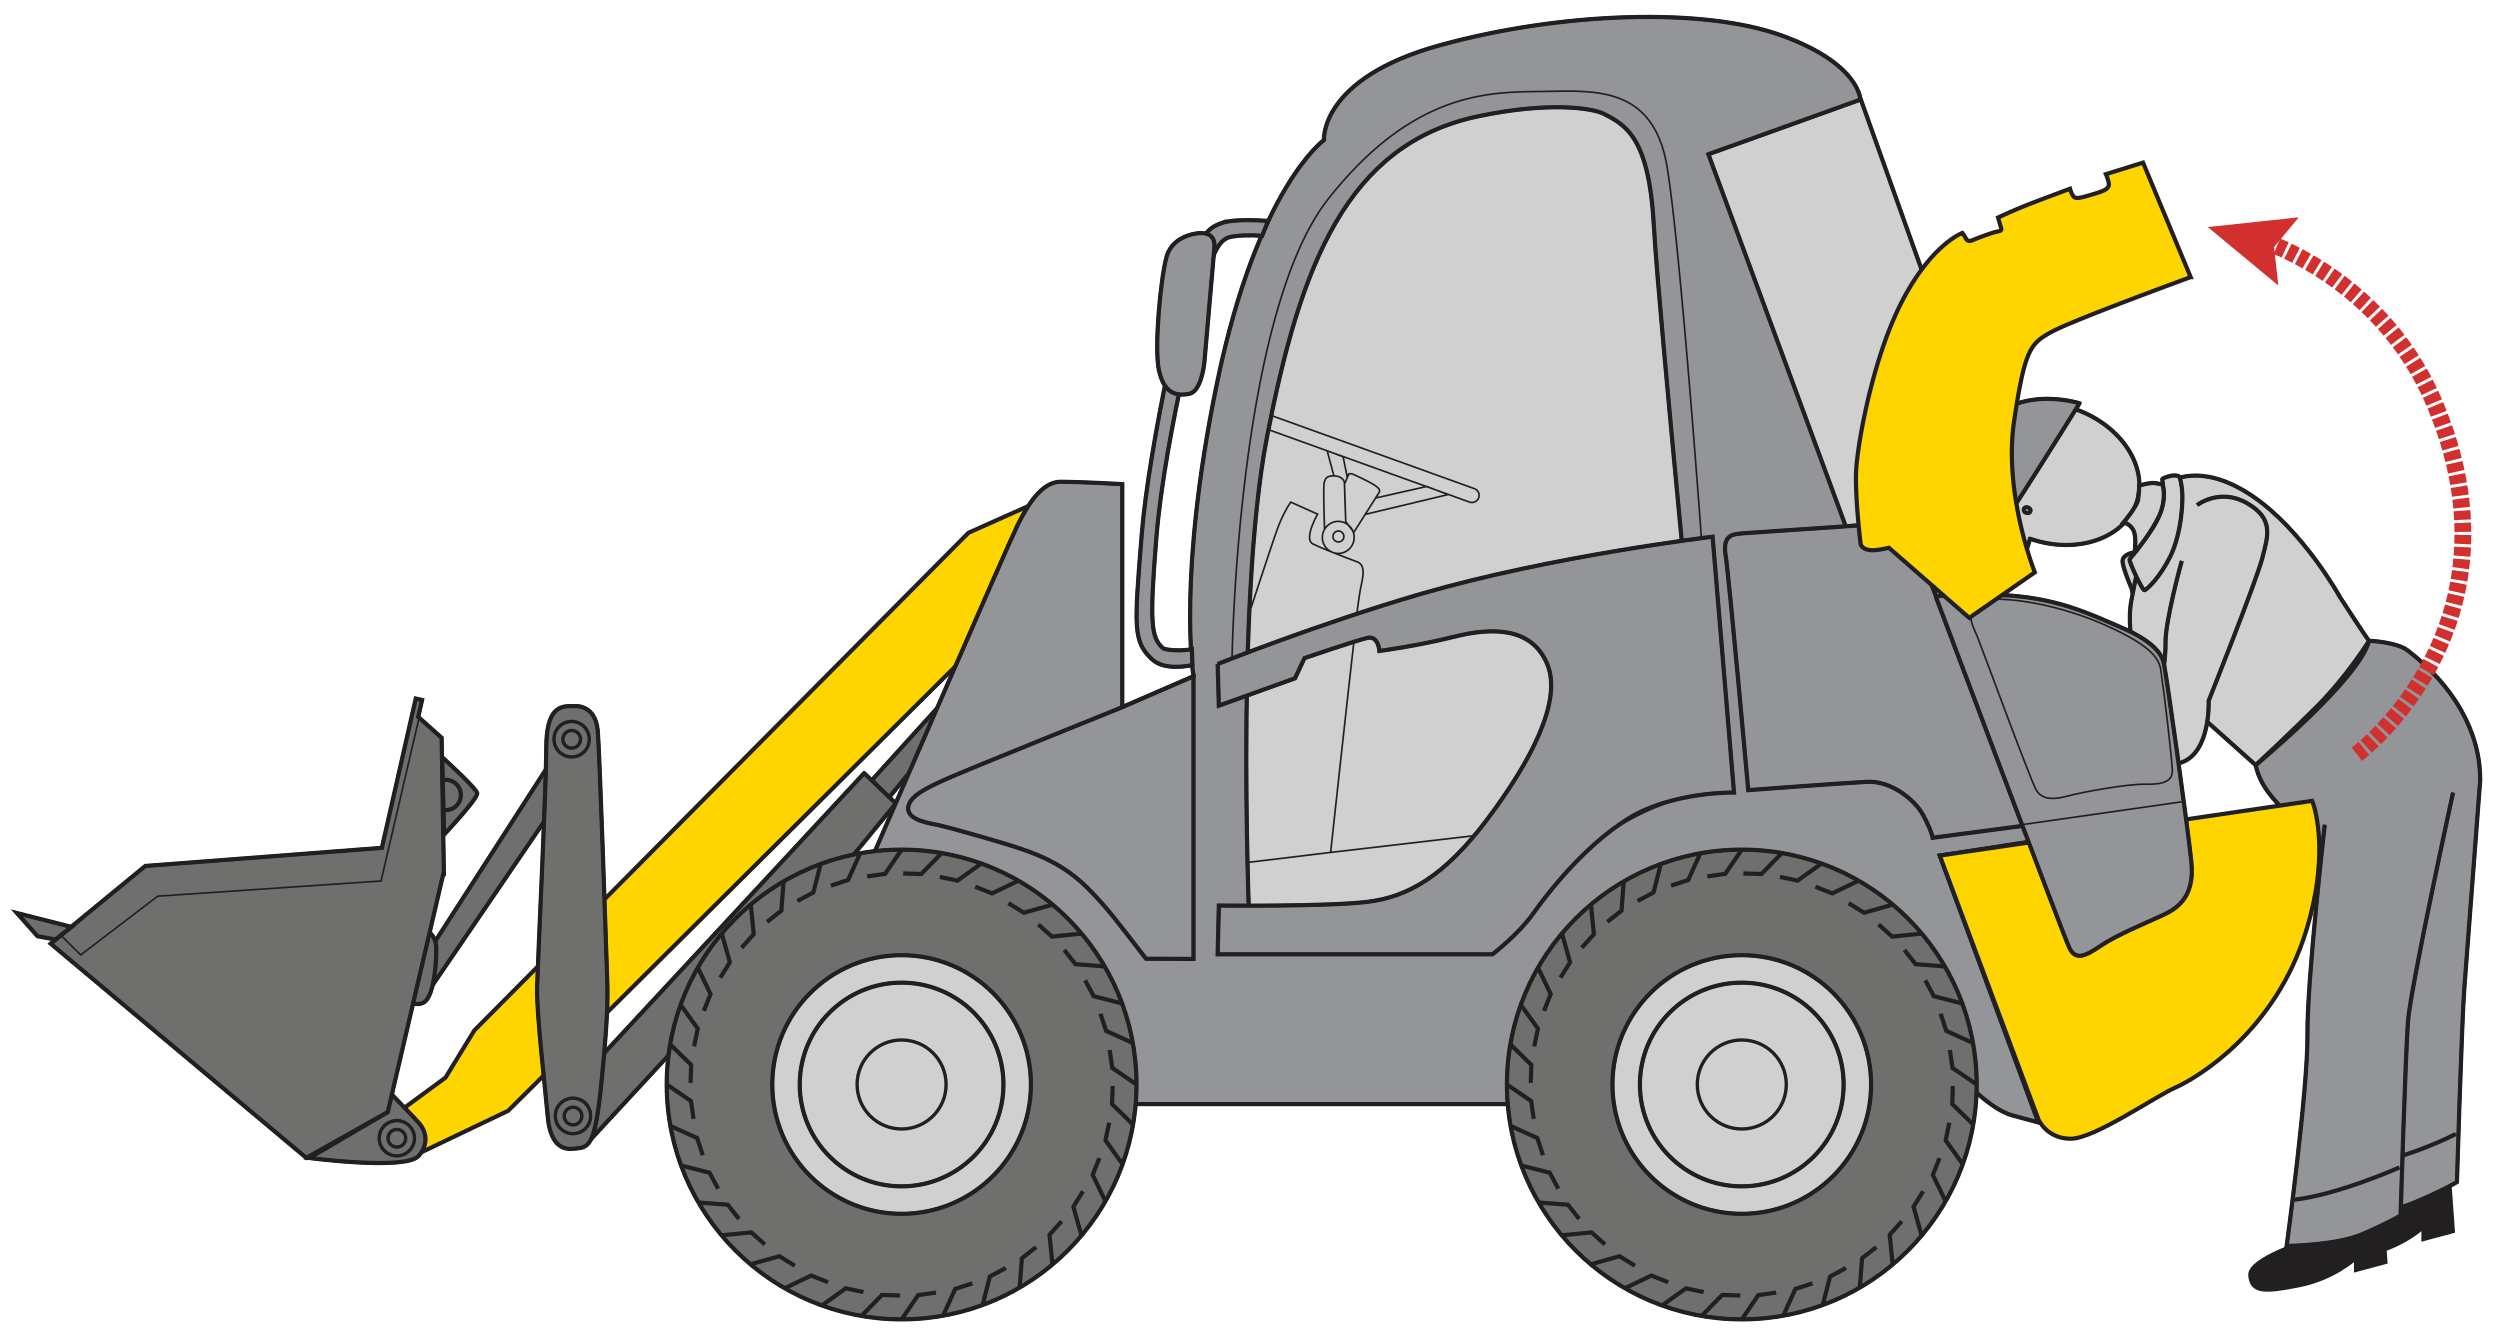 <svg viewBox="0 0 825 441" xmlns="http://www.w3.org/2000/svg" fill-rule="evenodd" clip-rule="evenodd"><path d="M768.304 399.346s.917 5.955-3.211 8.255c-4.128 2.295-22.945 7.806-22.478 13.306.461 5.505 4.583 5.511 16.056 3.217 11.466-2.3 18.35-8.723 18.35-8.723l2.289-2.3-1.812 1.923v4.033l9.684-2.6-1.44-19.861-17.438 2.75z" fill="#221f20" fill-rule="nonzero" stroke="#221f20" stroke-width="1.389"/><path d="M790.554 389.155s.917 5.96-3.206 8.255c-4.133 2.3-22.938 7.806-22.483 13.306.461 5.511 4.583 5.511 16.056 3.217 11.466-2.295 18.35-8.717 18.35-8.717l2.294-2.3-1.817 1.917v4.038l9.69-2.6-1.445-19.866-17.439 2.75z" fill="#221f20" fill-rule="nonzero" stroke="#221f20" stroke-width="1.389"/><path d="M669.889 177.785c15.294 5.31 31.028.044 35.128-11.778 4.105-11.811-4.961-25.706-20.256-31.017-15.294-5.317-31.028-.05-35.133 11.772-3.811 10.978 2.928 26.056 17.111 29.767 2.272.594-1.572 6.05-.283 7.961 1.277 1.9 3.433-6.705 3.433-6.705" fill="#d0d0d0" fill-rule="nonzero" stroke="#211f1f" stroke-width="1.111" stroke-miterlimit="10"/><path d="M669.889 177.785c15.294 5.31 31.028.044 35.128-11.778 4.105-11.811-4.961-25.706-20.256-31.017-15.294-5.317-31.028-.05-35.133 11.772-3.811 10.978 2.928 26.056 17.111 29.767 2.272.594-1.572 6.05-.283 7.961 1.277 1.9 3.433-6.705 3.433-6.705z" fill="none" stroke="#221f20" stroke-width="1.389"/><path d="M703.678 182.382s-3.022.65-3.228 2.6c-.21 1.944 3.072 9.455 3.072 9.455l.223 1.161.76 1.356 1.6-5.5-2.427-9.072" fill="#d0d0d0" fill-rule="nonzero" stroke="#211f1f" stroke-width="1.111" stroke-miterlimit="10"/><path d="M703.678 182.382s-3.022.65-3.228 2.6c-.21 1.944 3.072 9.455 3.072 9.455l.223 1.161.76 1.356 1.6-5.5-2.427-9.072z" fill="none" stroke="#221f20" stroke-width="1.389"/><path d="M713.389 160.846s8-6.884 16.983-1.74c8.984 5.145 7.317 9.945 5.411 17.362-1.9 7.411-17.677 47.028-17.677 47.028s.777 17.1-9.123 20.389c-9.888 3.294-45.55 9.077-45.55 9.077l3.412-15.633 34.722-10.822 3.839-1.356-3.84 1.356-.155-3.422s2.556-11.228 2.45-18.673c-.105-7.439 5.372-27.072 5.372-27.072" fill="#d0d0d0" fill-rule="nonzero" stroke="#211f1f" stroke-width="1.111" stroke-miterlimit="10"/><path d="M713.389 160.846s8-6.884 16.983-1.74c8.984 5.145 7.317 9.945 5.411 17.362-1.9 7.411-17.677 47.028-17.677 47.028s.777 17.1-9.123 20.389c-9.888 3.294-45.55 9.077-45.55 9.077l3.412-15.633 34.722-10.822 3.839-1.356-3.84 1.356-.155-3.422s2.556-11.228 2.45-18.673c-.105-7.439 5.372-27.072 5.372-27.072" fill="none" stroke="#221f20" stroke-width="1.389"/><path d="M783.702 290.295s-3.817 22.34-3.644 40.145c.172 17.81.827 70.878.827 70.878s8.64-1.384 17.106-5.012c8.472-3.627 12.794-6.222 12.794-6.222s1.6-52.894 2.456-64.133c.872-11.24 5.205-68.25 5.205-68.25.245-16.3-9.133-31.784-23.933-43.073-3.717-2.827-12.717-3.177-12.717-3.177-3.177 12.722-37.422 41.033-37.422 41.033 2.622 13.039 18.211 20.133 21.39 27.128 3.177 7 3.95 13.861 3.95 13.861l13.988-3.178" fill="#939598" fill-rule="nonzero" stroke="#211f1f" stroke-width="1.111" stroke-miterlimit="10"/><path d="M783.702 290.295s-3.817 22.34-3.644 40.145c.172 17.81.827 70.878.827 70.878s8.64-1.384 17.106-5.012c8.472-3.627 12.794-6.222 12.794-6.222s1.6-52.894 2.456-64.133c.872-11.24 5.205-68.25 5.205-68.25.245-16.3-9.133-31.784-23.933-43.073-3.717-2.827-12.717-3.177-12.717-3.177-3.177 12.722-37.422 41.033-37.422 41.033 2.622 13.039 18.211 20.133 21.39 27.128 3.177 7 3.95 13.861 3.95 13.861l13.988-3.178zm-3.967 93.972c14.656-1.705 30.684-10.055 30.684-10.055" fill="none" stroke="#221f20" stroke-width="1.389"/><path d="M767.165 272.17s-5.883 51.51-5.706 69.316c.173 17.806-6.866 69.684-6.866 69.684s16.333-.19 24.794-3.817c8.484-3.628 12.8-6.222 12.8-6.222s1.6-52.9 2.456-64.14c.866-11.233 14.86-75.427 14.86-75.427" fill="#939598" fill-rule="nonzero" stroke="#211f1f" stroke-width="1.111" stroke-miterlimit="10"/><path d="M767.165 272.17s-5.883 51.51-5.706 69.316c.173 17.806-6.866 69.684-6.866 69.684s16.333-.19 24.794-3.817c8.484-3.628 12.8-6.222 12.8-6.222s1.6-52.9 2.456-64.14c.866-11.233 14.86-75.427 14.86-75.427m-52.366 134.344c14.656-1.705 34.678-10.655 34.678-10.655" fill="none" stroke="#221f20" stroke-width="1.389"/><path d="M772.319 197.236c9.167 14.183 9.478 14.216 9.478 14.216s-7.272 11.717-17.172 21.617c-9.534 9.539-20.25 19.417-20.25 19.417l-40.067-35.8s-2.484-10.29-.967-18.511c1.506-8.228 4.278-20.056 4.278-20.056s5.083-4.961 6.956-10.372c1.883-5.4 1.727-8.822 1.727-8.822s9.734-6.717 26.684 4.566c16.95 11.267 29.333 33.745 29.333 33.745" fill="#d0d0d0" fill-rule="nonzero" stroke="#211f1f" stroke-width="1.111" stroke-miterlimit="10"/><path d="M772.319 197.236c9.167 14.183 9.478 14.216 9.478 14.216s-7.272 11.717-17.172 21.617c-9.534 9.539-20.25 19.417-20.25 19.417l-40.067-35.8s-2.484-10.29-.967-18.511c1.506-8.228 4.278-20.056 4.278-20.056s5.083-4.961 6.956-10.372c1.883-5.4 1.727-8.822 1.727-8.822s9.734-6.717 26.684 4.566c16.95 11.267 29.333 33.745 29.333 33.745z" fill="none" stroke="#221f20" stroke-width="1.389"/><path d="M725.048 166.674s7.456-5.783 16.444-.639c8.978 5.134 6.956 10.795 5.045 18.206-1.9 7.417-17.683 47.028-17.683 47.028s.788 17.1-9.1 20.394c-9.895 3.295-45.617 13.1-45.617 13.1l3.472-19.66 34.717-10.823 3.839-1.356-3.84 1.356-.155-3.422s2.561-11.222 2.45-18.667c-.11-7.444 5.367-27.078 5.367-27.078" fill="#d0d0d0" fill-rule="nonzero" stroke="#211f1f" stroke-width="1.111" stroke-miterlimit="10"/><path d="M725.048 166.674s7.456-5.783 16.444-.639c8.978 5.134 6.956 10.795 5.045 18.206-1.9 7.417-17.683 47.028-17.683 47.028s.788 17.1-9.1 20.394c-9.895 3.295-45.617 13.1-45.617 13.1l3.472-19.66 34.717-10.823 3.839-1.356-3.84 1.356-.155-3.422s2.561-11.222 2.45-18.667c-.11-7.444 5.367-27.078 5.367-27.078" fill="none" stroke="#221f20" stroke-width="1.389"/><path d="M714.002 162.221c.133 2.206-.267 5.961-2.639 10.356-2.105 3.905-8.589 11.977-8.589 11.977-.41.456 4.134 10.15 4.834 10.212.694.066 5.283-4.323 8.688-11.35 3.406-7.04 4.528-18.406 3.556-23.362-.317-1.644-.417-2.822-1.056-3-1.644-.455-3.538.2-4.583.623-1.044.41-.572.56-.528 1.5.073 1.339.317 3.044.317 3.044" fill="#d0d0d0" fill-rule="nonzero" stroke="#211f1f" stroke-width="1.111" stroke-miterlimit="10"/><path d="M714.002 162.221c.133 2.206-.267 5.961-2.639 10.356-2.105 3.905-8.589 11.977-8.589 11.977-.41.456 4.134 10.15 4.834 10.212.694.066 5.283-4.323 8.688-11.35 3.406-7.04 4.528-18.406 3.556-23.362-.317-1.644-.417-2.822-1.056-3-1.644-.455-3.538.2-4.583.623-1.044.41-.572.56-.528 1.5.073 1.339.317 3.044.317 3.044z" fill="none" stroke="#221f20" stroke-width="1.389"/><path d="M704.421 182.484s.711-5.183-.367-7.422c-1.089-2.244-3.266-2.683-3.266-2.683s4.472-5.278 4.777-7.5c.312-2.222.39-4.678.39-4.678s3.066-.794 4.322-.828c1.25-.033 3.377.556 3.377.556s1.428 4.378-.966 9.911c-2.384 5.533-8.267 12.644-8.267 12.644" fill="#d0d0d0" fill-rule="nonzero" stroke="#211f1f" stroke-width="1.111" stroke-miterlimit="10"/><path d="M704.421 182.484s.711-5.183-.367-7.422c-1.089-2.244-3.266-2.683-3.266-2.683s4.472-5.278 4.777-7.5c.312-2.222.39-4.678.39-4.678s3.066-.794 4.322-.828c1.25-.033 3.377.556 3.377.556s1.428 4.378-.966 9.911c-2.384 5.533-8.267 12.644-8.267 12.644z" fill="none" stroke="#221f20" stroke-width="1.389"/><path d="M686.257 133.083s-23.95-7.617-34.244 11.9c-9.962 18.883 5.45 27.633 5.45 27.633l-8.884 14.395s-.31.872 1.578 1.044c1.883.167 36.1-54.972 36.1-54.972" fill="#939598" fill-rule="nonzero" stroke="#211f1f" stroke-width="1.111" stroke-miterlimit="10"/><path d="M686.257 133.083s-23.95-7.617-34.244 11.9c-9.962 18.883 5.45 27.633 5.45 27.633l-8.884 14.395s-.31.872 1.578 1.044c1.883.167 36.1-54.972 36.1-54.972z" fill="none" stroke="#221f20" stroke-width="1.389"/><path d="M669.996 168.714c-.172.481-.8.7-1.392.49-.593-.205-.947-.763-.777-1.239.167-.483.782-.7 1.38-.487.6.201.947.762.789 1.236" fill="#d0d0d0" fill-rule="nonzero" stroke="#211f1f" stroke-width="1.111" stroke-miterlimit="10"/><ellipse cx="-.196" cy=".067" rx=".166" ry=".207" fill="none" stroke="#221f20" stroke-width=".25" transform="scale(5.556 -5.556) rotate(70.952 81.41 69.495)"/><path d="M132.112 366.55l14.889-10.928 9.533-15.59L319.59 175.817l19.778-8.833-23.267 52.1-148.4 147.467-31.633 15.122-3.956-15.122z" fill="#ffd500" fill-rule="nonzero" stroke="#221f20" stroke-width="1.389"/><path d="M310.059 232.803l-22.34 24.657 5.584 5.817 7.21-8.843 9.546-21.631" fill="#6f6f6e" fill-rule="nonzero" stroke="#211f1f" stroke-width="1.111" stroke-miterlimit="10"/><path d="M310.059 232.803l-22.34 24.657 5.584 5.817 7.21-8.843 9.546-21.631z" fill="none" stroke="#221f20" stroke-width="1.389"/><path d="M285.167 255.134l10.467 10.006-15.123 18.378-86.06 93.033 3.027-26.983 87.689-94.434" fill="#6f6f6e" fill-rule="nonzero" stroke="#211f1f" stroke-width="1.111" stroke-miterlimit="10"/><path d="M285.167 255.134l10.467 10.006-15.123 18.378-86.06 93.033 3.027-26.983 87.689-94.434z" fill="none" stroke="#221f20" stroke-width="1.389"/><path d="M142.348 312.588l40-62.106-.458 17.21-41.867 61.413 2.325-16.517" fill="#6f6f6e" fill-rule="nonzero" stroke="#211f1f" stroke-width="1.111" stroke-miterlimit="10"/><path d="M142.348 312.588l40-62.106-.458 17.21-41.867 61.413 2.325-16.517z" fill="none" stroke="#221f20" stroke-width="1.389"/><path d="M140.25 307.005s3.727.703 3.726 6.277c0 5.586-.933 16.286-4.42 17.685-3.491 1.394-5.582-1.629-5.582-1.629l6.277-22.333" fill="#6f6f6e" fill-rule="nonzero" stroke="#211f1f" stroke-width="1.111" stroke-miterlimit="10"/><path d="M140.25 307.005s3.727.703 3.726 6.277c0 5.586-.933 16.286-4.42 17.685-3.491 1.394-5.582-1.629-5.582-1.629l6.277-22.333z" fill="none" stroke="#221f20" stroke-width="1.389"/><path d="M129.087 360.968s7.68 7.91 9.307 9.772c1.627 1.862 3.671 6.145-.234 10.702-4.187 4.881-36.053.7-36.053.7l25.865-15.187" fill="#6f6f6e" fill-rule="nonzero" stroke="#211f1f" stroke-width="1.111" stroke-miterlimit="10"/><path d="M129.087 360.968s7.68 7.91 9.307 9.772c1.627 1.862 3.671 6.145-.234 10.702-4.187 4.881-36.053.7-36.053.7l25.865-15.187" fill="none" stroke="#221f20" stroke-width="1.389"/><path d="M661.734 148.464s-5.494 1.966-6.289 0c-.778-1.961-42-117.39-42-117.39L563.184 49.92l45.55 124.85 21.983-.783 27.873-19.633 3.144-5.89" fill="#d0d0d0" fill-rule="nonzero" stroke="#211f1f" stroke-width="1.111" stroke-miterlimit="10"/><path d="M661.734 148.464s-5.494 1.966-6.289 0c-.778-1.961-42-117.39-42-117.39L563.184 49.92l45.55 124.85 21.983-.783 27.873-19.633 3.144-5.89z" fill="none" stroke="#221f20" stroke-width="1.389"/><path d="M370.355 233.367v-73.605s-14.094-.784-20.361-.784c-6.261 0-10.961 7.828-14.095 14.095-3.133 6.26-49.327 112.761-49.327 112.761s46.194-2.35 64.989 30.544c18.794 32.89 15.416 47.978 15.416 47.978H507.4s-7.05-48.76 41.5-69.128c48.555-20.355 80.05 17.673 83.25 22.962 3.194 5.305 12.155 34.239 12.155 34.239s11.095 13.288 19.711 15.633l8.611 2.344-32.488-88.06 29.783-4.612-40.361-105.445c-10.584.784-20.461 1.4-20.461 1.4L563.777 50.906l50.117-18.011s0-11.745-25.833-21.145c-25.85-9.394-72.834-7.827-112.767 3.14-39.945 10.955-38.383 31.316-38.383 31.316s-21.923 15.667-35.228 79.878c-13.317 64.217-7.834 97.106-7.834 97.106l-23.494 10.177" fill="#939598" fill-rule="nonzero" stroke="#211f1f" stroke-width="1.111" stroke-miterlimit="10"/><path d="M370.355 233.367v-73.605s-14.094-.784-20.361-.784c-6.261 0-10.961 7.828-14.095 14.095-3.133 6.26-49.327 112.761-49.327 112.761s46.194-2.35 64.989 30.544c18.794 32.89 15.416 47.978 15.416 47.978H507.4s-7.05-48.76 41.5-69.128c48.555-20.355 80.05 17.673 83.25 22.962 3.194 5.305 12.155 34.239 12.155 34.239s11.095 13.288 19.711 15.633l8.611 2.344-32.488-88.06 29.783-4.612-40.361-105.445c-10.584.784-20.461 1.4-20.461 1.4L563.777 50.906l50.117-18.011s0-11.745-25.833-21.145c-25.85-9.394-72.834-7.827-112.767 3.14-39.945 10.955-38.383 31.316-38.383 31.316s-21.923 15.667-35.228 79.878c-13.317 64.217-7.834 97.106-7.834 97.106l-23.494 10.177z" fill="none" stroke="#221f20" stroke-width="1.389"/><path d="M323.99 276.171c12.55 3.767 24.306 6.395 34.689 16.661 6.678 6.606 10.333 11.745 19.505 23.55l15.667.061v-93.255l-23.494 10.178s-50.617 20.388-57.661 23.522c-7.045 3.133-13.006 6.01-13.006 9.928 0 3.916 7.2 4.888 10.044 5.477 2.417.5 14.256 3.878 14.256 3.878" fill="#939598" fill-rule="nonzero" stroke="#211f1f" stroke-width="1.111" stroke-miterlimit="10"/><path d="M323.99 276.171c12.55 3.767 24.306 6.395 34.689 16.661 6.678 6.606 10.333 11.745 19.505 23.55l15.667.061v-93.255l-23.494 10.178s-50.617 20.388-57.661 23.522c-7.045 3.133-13.006 6.01-13.006 9.928 0 3.916 7.2 4.888 10.044 5.477 2.417.5 14.256 3.878 14.256 3.878z" fill="none" stroke="#221f20" stroke-width="1.389"/><path d="M375.035 357.883c0 42.81-34.706 77.5-77.495 77.5-42.817 0-77.517-34.69-77.517-77.5 0-42.806 34.7-77.506 77.517-77.506 42.789 0 77.495 34.7 77.495 77.506" fill="#6f6f6e" fill-rule="nonzero" stroke="#211f1f" stroke-width="1.111" stroke-miterlimit="10"/><ellipse cx="-13.951" rx="13.95" ry="13.951" fill="none" stroke="#221f20" stroke-width=".25" transform="matrix(0 -5.556 -5.556 0 297.529 280.377)"/><path d="M340.201 357.88c0 23.572-19.105 42.672-42.666 42.672-23.573 0-42.673-19.1-42.673-42.672 0-23.573 19.1-42.667 42.673-42.667 23.56 0 42.666 19.094 42.666 42.667" fill="#d0d0d0" fill-rule="nonzero" stroke="#211f1f" stroke-width="1.111" stroke-miterlimit="10"/><circle cx="-7.681" r="7.681" fill="none" stroke="#221f20" stroke-width=".25" transform="matrix(0 -5.556 -5.556 0 297.529 315.213)"/><path d="M331.138 357.882c0 18.572-15.044 33.606-33.605 33.606-18.567 0-33.617-15.034-33.617-33.606 0-18.567 15.05-33.611 33.617-33.611 18.56 0 33.605 15.044 33.605 33.611" fill="#d0d0d0" fill-rule="nonzero" stroke="#211f1f" stroke-width="1.111" stroke-miterlimit="10"/><circle cx="-6.05" fill="none" stroke="#221f20" stroke-width=".25" transform="matrix(0 -5.556 -5.556 0 297.527 324.271)" r="6.05"/><path d="M312.211 357.88c0 8.116-6.572 14.683-14.677 14.683-8.117 0-14.69-6.567-14.69-14.684 0-8.105 6.573-14.683 14.69-14.683 8.105 0 14.677 6.578 14.677 14.683" fill="#d0d0d0" fill-rule="nonzero" stroke="#211f1f" stroke-width="1.111" stroke-miterlimit="10"/><circle cx="-2.643" r="2.643" fill="none" stroke="#221f20" stroke-width=".1" transform="matrix(0 -5.556 -5.556 0 297.528 343.196)"/><path d="M297.536 280.378l-5.461 7.995-5.917.844m-2.316-7.622l-3.99 8.817-5.672 1.86m-3.377-7.133l-2.395 9.367-5.266 2.822m-4.567-6.45l-.733 9.645-4.695 3.689m-5.378-5.545l.956 9.622-3.989 4.45m-6.494-4.494l2.61 9.311-3.15 5.078m-7.41-3.3l4.188 8.717-2.222 5.544m-7.639-2l5.645 7.856-1.228 5.844m-7.878-.639l6.922 6.75-.194 5.972m-7.861.5l7.994 5.461.845 5.906m-7.617 2.328l8.811 3.989 1.861 5.672m-7.139 3.378l9.378 2.394 2.811 5.261m-6.444 4.573l9.65.727 3.689 4.695m-5.55 5.383l9.622-.955 4.45 3.983m-4.5 6.5l9.317-2.617 5.072 3.15m-3.295 7.411l8.717-4.194 5.545 2.228m-1.995 7.639l7.85-5.64 5.845 1.228m-.64 7.873l6.75-6.917 5.967.189m.517 7.861l5.45-7.989 5.911-.844m2.322 7.616l3.99-8.816 5.671-1.856m3.384 7.139l2.389-9.378 5.266-2.81m4.567 6.438l.733-9.65 4.69-3.683m5.383 5.55l-.956-9.628 3.983-4.445m6.495 4.49l-2.611-9.312 3.155-5.072m7.411 3.294l-4.189-8.71 2.217-5.545m7.64 1.994l-5.64-7.855 1.228-5.84m7.872.64l-6.922-6.756.2-5.972m7.856-.506l-7.99-5.45-.85-5.916m7.617-2.323l-8.805-3.983-1.861-5.672m7.139-3.378l-9.373-2.4-2.822-5.261m6.45-4.567l-9.65-.739-3.689-4.688m5.55-5.384l-9.622.956-4.45-3.984m4.494-6.494l-9.31 2.617-5.079-3.156m3.295-7.411l-8.717 4.189-5.539-2.217m1.995-7.644l-7.856 5.639-5.839-1.223m.64-7.877l-6.75 6.916-5.973-.183" fill="none" stroke="#221f20" stroke-width="1.389"/><path d="M652.294 357.88c0 42.811-34.7 77.5-77.5 77.5-42.806 0-77.5-34.689-77.5-77.5 0-42.806 34.694-77.5 77.5-77.5 42.8 0 77.5 34.694 77.5 77.5" fill="#6f6f6e" fill-rule="nonzero" stroke="#211f1f" stroke-width="1.111" stroke-miterlimit="10"/><circle cx="-13.95" r="13.95" fill="none" stroke="#221f20" stroke-width=".25" transform="matrix(0 -5.556 -5.556 0 574.794 280.38)"/><path d="M617.466 357.882c0 23.572-19.106 42.673-42.672 42.673-23.567 0-42.678-19.1-42.678-42.673 0-23.572 19.11-42.666 42.678-42.666 23.566 0 42.672 19.094 42.672 42.666" fill="#d0d0d0" fill-rule="nonzero" stroke="#211f1f" stroke-width="1.111" stroke-miterlimit="10"/><circle cx="-7.681" fill="none" stroke="#221f20" stroke-width=".25" transform="matrix(0 -5.556 -5.556 0 574.788 315.21)" r="7.681"/><path d="M608.395 357.882c0 18.572-15.044 33.606-33.605 33.606-18.567 0-33.617-15.034-33.617-33.606 0-18.567 15.05-33.611 33.617-33.611 18.56 0 33.605 15.044 33.605 33.611" fill="#d0d0d0" fill-rule="nonzero" stroke="#211f1f" stroke-width="1.111" stroke-miterlimit="10"/><circle cx="-6.05" fill="none" stroke="#221f20" stroke-width=".25" transform="matrix(0 -5.556 -5.556 0 574.784 324.271)" r="6.05"/><path d="M589.474 357.88c0 8.116-6.572 14.683-14.683 14.683s-14.683-6.567-14.683-14.684c0-8.105 6.572-14.683 14.683-14.683s14.683 6.578 14.683 14.683" fill="#d0d0d0" fill-rule="nonzero" stroke="#211f1f" stroke-width="1.111" stroke-miterlimit="10"/><circle cx="-2.643" r="2.643" fill="none" stroke="#221f20" stroke-width=".1" transform="matrix(0 -5.556 -5.556 0 574.791 343.196)"/><path d="M574.793 280.378l-5.456 7.995-5.916.844m-2.322-7.622l-3.99 8.817-5.666 1.86m-3.383-7.133l-2.395 9.367-5.255 2.822m-4.578-6.45l-.728 9.645-4.694 3.689m-5.384-5.545l.956 9.622-3.983 4.45m-6.495-4.494l2.617 9.311-3.161 5.078m-7.406-3.3l4.183 8.717-2.216 5.544m-7.645-2l5.645 7.856-1.228 5.844m-7.867-.639l6.911 6.75-.189 5.972m-7.855.5l7.983 5.461.85 5.906m-7.61 2.328l8.8 3.989 1.866 5.672m-7.14 3.378l9.373 2.394 2.822 5.261m-6.444 4.573l9.644.727 3.684 4.695m-5.545 5.383l9.623-.955 4.455 3.983m-4.5 6.5l9.311-2.617 5.072 3.15m-3.294 7.411l8.717-4.194 5.539 2.228m-1.995 7.639l7.856-5.64 5.839 1.228m-.64 7.873l6.756-6.917 5.972.189m.506 7.861l5.456-7.989 5.91-.844m2.323 7.616l3.989-8.816 5.672-1.856m3.378 7.139l2.394-9.378 5.261-2.81m4.573 6.438l.733-9.65 4.689-3.683m5.383 5.55l-.95-9.628 3.978-4.445m6.494 4.49l-2.61-9.312 3.15-5.072m7.416 3.294l-4.195-8.71 2.217-5.545m7.645 1.994l-5.64-7.855 1.228-5.84m7.873.64l-6.917-6.756.189-5.972m7.861-.506l-7.989-5.45-.85-5.916m7.617-2.323l-8.806-3.983-1.86-5.672m7.138-3.378l-9.378-2.4-2.822-5.261m6.45-4.567l-9.644-.739-3.69-4.688m5.55-5.384l-9.627.956-4.45-3.984m4.5-6.494l-9.317 2.617-5.072-3.156m3.289-7.411l-8.711 4.189-5.545-2.217m2-7.644l-7.855 5.639-5.84-1.223m.64-7.877l-6.756 6.916-5.966-.183" fill="none" stroke="#221f20" stroke-width="1.389"/><path d="M412.646 314.028s-5.483-113.55 5.478-169.933c10.966-56.383 26.105-96.528 69.694-105.717 23.09-4.867 37.65-2.767 41.506-.783 7.167 3.689 14.883 7.833 16.444 36.805 1.567 28.978 17.228 186.378 17.228 186.378s-31.322 5.484-48.555 28.973c-17.217 23.494-24.267 25.06-24.267 25.06l-77.528-.783" fill="#d0d0d0" fill-rule="nonzero" stroke="#211f1f" stroke-width="1.111" stroke-miterlimit="10"/><path d="M412.646 314.028s-5.483-113.55 5.478-169.933c10.966-56.383 26.105-96.528 69.694-105.717 23.09-4.867 37.65-2.767 41.506-.783 7.167 3.689 14.883 7.833 16.444 36.805 1.567 28.978 17.228 186.378 17.228 186.378s-31.322 5.484-48.555 28.973c-17.217 23.494-24.267 25.06-24.267 25.06l-77.528-.783z" fill="none" stroke="#221f20" stroke-width="1.389"/><path d="M575.748 175.946c-3.528.395-7.456 0-6.278 7.461 1.178 7.456 7.456 77.34 7.456 77.34s31.405-2.356 39.26-2.75c7.85-.384 15.7 5.894 18.456 11 2.75 5.1 3.14 7.46 3.14 7.46l29.838-3.933-38.055-100.233-53.817 3.655" fill="#939598" fill-rule="nonzero" stroke="#211f1f" stroke-width="1.111" stroke-miterlimit="10"/><path d="M575.748 175.946c-3.528.395-7.456 0-6.278 7.461 1.178 7.456 7.456 77.34 7.456 77.34s31.405-2.356 39.26-2.75c7.85-.384 15.7 5.894 18.456 11 2.75 5.1 3.14 7.46 3.14 7.46l29.838-3.933-38.055-100.233-53.817 3.655z" fill="none" stroke="#221f20" stroke-width="1.389"/><path d="M640.136 282.344l32.589 87.156s2.75 6.283 10.594 6.283c7.861 0 27.49-13.739 34.556-16.883 7.067-3.14 32.983-18.45 43.183-51.822 8.39-27.423 1.961-42.795 1.961-42.795l-122.883 18.061z" fill="#ffd500" fill-rule="nonzero" stroke="#221f20" stroke-width="1.389"/><path d="M401.828 219.132s33.572-13.4 67.139-23.167c43.183-12.556 96.189-18.845 96.189-18.845l7.067 84.412s-20.423-.39-34.945 8.639c-14.528 9.027-26.7 24.733-31.411 31.41-4.711 6.678-13.344 13.345-13.344 13.345h-90.695l.389-16.094s34.939.389 48.689-1.178c13.744-1.567 25.91-8.639 40.039-27.483 14.139-18.845 24.739-38.867 19.633-51.04-5.1-12.172-18.061-12.166-30.622-9.027-12.556 3.139-24.734 4.711-24.734 4.711s-.394-5.1-3.927-4.317c-3.534.784-20.806 6.673-20.806 6.673l-3.139 6.672-25.133 9.028-.389-13.74" fill="#939598" fill-rule="nonzero" stroke="#211f1f" stroke-width="1.111" stroke-miterlimit="10"/><path d="M401.828 219.132s33.572-13.4 67.139-23.167c43.183-12.556 96.189-18.845 96.189-18.845l7.067 84.412s-20.423-.39-34.945 8.639c-14.528 9.027-26.7 24.733-31.411 31.41-4.711 6.678-13.344 13.345-13.344 13.345h-90.695l.389-16.094s34.939.389 48.689-1.178c13.744-1.567 25.91-8.639 40.039-27.483 14.139-18.845 24.739-38.867 19.633-51.04-5.1-12.172-18.061-12.166-30.622-9.027-12.556 3.139-24.734 4.711-24.734 4.711s-.394-5.1-3.927-4.317c-3.534.784-20.806 6.673-20.806 6.673l-3.139 6.672-25.133 9.028-.389-13.74z" fill="none" stroke="#221f20" stroke-width="1.389"/><path d="M446.755 212.09c-2.922 25.589-7.644 69.205-7.644 69.205l-27.317 3.3m1.028-83.916s6.733-20.623 8.639-25.906c2.033-5.672 4.483-9.072 4.483-9.072l8.867 3.966s-4.717 8.24-1.578 9.812c3.139 1.572 11.389 4.716 14.528 5.889 3.144 1.177 1.966 5.105 1.183 9.033-.117.578-.683 4.111-1.106 7.622m38.778 73.728l-47.505 5.544m-19.29-144.072l66.673 24.011a2.356 2.356 0 11-1.594 4.433l-66.245-23.855m21.533 15.228l-2.216-8.273 5.25 1.967 1.355 6.667m9.395 6.944l16.866-3.81 6.995 2.677-27.045 6.478m-13.689 4.989s-.505-14.35-.1-15.484c.412-1.128.484-2.155 3.19-2.155 1.755 0 3.5.922 3.5 2.672 0 .483.033 1.65.077 3.089.117 3.76.333 9.355.333 9.355m1.028-15.739l-1.439 3.295.411 12.444 2.673 3.495 8.227-12.956s1.134-.922-1.227-2.466c-2.367-1.545-6.59-3.395-7.206-3.706-.617-.306-1.439-.106-1.439-.106zm1.745 20.934a5.29 5.29 0 01-5.295 5.294 5.298 5.298 0 010-10.594 5.294 5.294 0 015.295 5.3zm-3.395-.306c0 .99-.8 1.8-1.789 1.8-1 0-1.805-.81-1.805-1.8 0-1 .805-1.8 1.805-1.8.99 0 1.79.8 1.79 1.8zm-36.889 40.256s1.634-113.428 31.69-151.578c28.66-36.378 54.288-35.278 71.377-35.55 17.083-.272 36.1-1.656 40.511 25.078 4.411 26.733 11.3 122.367 11.3 122.367" fill="none" stroke="#221f20" stroke-width=".556"/><path d="M638.975 196.891l30.944 80.845 50.578-7.656" fill="#faea25" fill-rule="nonzero" stroke="#221f20" stroke-width="1.389"/><path d="M638.834 196.946s41.906 111.283 44.033 115.805c2.14 4.512 5.523 2.628 10.545-.755 5.016-3.389 14.678-7.4 19.317-9.533 4.644-2.134 11.8-5.4 10.41-18.195-1.372-12.8-8.277-62.356-9.155-65.744-.878-3.39-4.389-7.4-14.428-11.667-10.039-4.272-21.2-9.872-40.15-10.539-17.81-.628-20.572.628-20.572.628" fill="#939598" fill-rule="nonzero" stroke="#211f1f" stroke-width="1.111" stroke-miterlimit="10"/><path d="M638.834 196.946s41.906 111.283 44.033 115.805c2.14 4.512 5.523 2.628 10.545-.755 5.016-3.389 14.678-7.4 19.317-9.533 4.644-2.134 11.8-5.4 10.41-18.195-1.372-12.8-8.277-62.356-9.155-65.744-.878-3.39-4.389-7.4-14.428-11.667-10.039-4.272-21.2-9.872-40.15-10.539-17.81-.628-20.572.628-20.572.628z" fill="none" stroke="#221f20" stroke-width="1.389"/><path d="M667.561 272.094l53.45-7.65m-64.233-66.622c5.516-.5 21.955 1.006 39.766 9.283 17.811 8.284 16.184 12.55 16.94 17.19.75 4.638 3.26 26.221 3.388 29.86.122 3.64-2.894 4.767-8.917 4.645-6.022-.128-20.95 2.633-25.088 3.76-4.134 1.129-8.784 1.884-10.917-1.882-2.128-3.767-17.933-46.917-19.322-50.306-1.378-3.389-3.378-6.65-1.506-9.539 1.889-2.883 5.656-3.011 5.656-3.011z" fill="none" stroke="#221f20" stroke-width=".556"/><path d="M403.254 73.551c-5.072 1.772-6.656 4.445-9.144 12.095-2.662 8.2-14.89 60.35-17.362 90.977l-.05.695c-2.416 29.811-2.783 34.394 3.456 40.244 4 3.75 11.722 2.267 13.344 1.9l-.177-5.25c-3.156.706-8.8.378-9.606-.366-3.744-3.517-4.439-7.595-2.172-35.684l.061-.694c2.794-34.734 16.456-86.278 17.511-89.522 2.233-6.867 4.233-8.862 6.339-9.595 2.033-.711 7.578-.822 11.05-.544l1.989-4.895c-1.628-.128-11.15-.794-15.239.64" fill="#939598" fill-rule="nonzero" stroke="#211f1f" stroke-width="1.111" stroke-miterlimit="10"/><path d="M403.254 73.551c-5.072 1.772-6.656 4.445-9.144 12.095-2.662 8.2-14.89 60.35-17.362 90.977l-.05.695c-2.416 29.811-2.783 34.394 3.456 40.244 4 3.75 11.722 2.267 13.344 1.9l-.177-5.25c-3.156.706-8.8.378-9.606-.366-3.744-3.517-4.439-7.595-2.172-35.684l.061-.694c2.794-34.734 16.456-86.278 17.511-89.522 2.233-6.867 4.233-8.862 6.339-9.595 2.033-.711 7.578-.822 11.05-.544l1.989-4.895c-1.628-.128-11.15-.794-15.239.64z" fill="none" stroke="#221f20" stroke-width="1.389"/><path d="M396.218 76.897s-9.061.183-11.233 7.789c-1.95 6.833-4.167 30.072-2.54 37.494 1.634 7.434 5.429 8.656 9.967 7.795 3.806-.722 4.89-8.706 5.078-10.872.172-2.173 2.534-29.345 3.256-37.311.578-6.295-6.222-4.54-4.528-4.895" fill="#939598" fill-rule="nonzero" stroke="#211f1f" stroke-width="1.111" stroke-miterlimit="10"/><path d="M396.218 76.897s-9.061.183-11.233 7.789c-1.95 6.833-4.167 30.072-2.54 37.494 1.634 7.434 5.429 8.656 9.967 7.795 3.806-.722 4.89-8.706 5.078-10.872.172-2.173 2.534-29.345 3.256-37.311.578-6.295-6.222-4.54-4.528-4.895z" fill="none" stroke="#221f20" stroke-width="1.389"/><path d="M146.473 287.603l-.733-44.145-7.717-6.878 1.261-5.577-2.083-.473-11.184 49.256-78.06 5.978-31.229 25.65 84.35 70.694 26.895-15.15 18.5-79.355" fill="#6f6f6e" fill-rule="nonzero" stroke="#211f1f" stroke-width="1.111" stroke-miterlimit="10"/><path d="M146.473 287.603l-.733-44.145-7.717-6.878 1.261-5.577-2.083-.473-11.184 49.256-78.06 5.978-31.229 25.65 84.35 70.694 26.895-15.15 18.5-79.355z" fill="none" stroke="#221f20" stroke-width="1.389"/><path d="M138.162 237.454L125.74 290.72l-73.698 5.014-25.415 19.396-6.382-6.338" fill="none" stroke="#221f20" stroke-width=".556"/><path d="M23.592 305.887l-18.01-4.578 6.808 7.652 5.864 1.083 5.338-4.157" fill="#6f6f6e" fill-rule="nonzero" stroke="#211f1f" stroke-width="1.111" stroke-miterlimit="10"/><path d="M23.592 305.887l-18.01-4.578 6.808 7.652 5.864 1.083 5.338-4.157z" fill="none" stroke="#221f20" stroke-width="1.389"/><path d="M146.554 275.409s11.172-11.861 10.917-13.65c-.217-1.506-9.878-10.334-10.8-11.195-.05-.039-.073-.072-.073-.072l-.633-.55-.039.167.628 25.3" fill="#6f6f6e" fill-rule="nonzero" stroke="#211f1f" stroke-width="1.111" stroke-miterlimit="10"/><path d="M146.554 275.409s11.172-11.861 10.917-13.65c-.217-1.506-9.878-10.334-10.8-11.195-.05-.039-.073-.072-.073-.072l-.633-.55-.039.167.628 25.3zm-.467-17.973a4.963 4.963 0 012.1.023 5.01 5.01 0 013.778 5.989c-.617 2.694-3.294 4.388-5.989 3.772" fill="none" stroke="#221f20" stroke-width="1.389"/><path d="M136.772 375.624a5.822 5.822 0 01-5.817 5.816 5.818 5.818 0 01-5.817-5.816c0-3.206 2.6-5.817 5.817-5.817a5.822 5.822 0 015.817 5.817" fill="#6f6f6e" fill-rule="nonzero" stroke="#211f1f" stroke-width="1.111" stroke-miterlimit="10"/><circle cx="-1.047" r="1.047" fill="none" stroke="#221f20" stroke-width=".15" transform="matrix(0 -5.556 -5.556 0 130.955 369.807)"/><path d="M133.875 375.624a2.9 2.9 0 01-2.906 2.905 2.904 2.904 0 01-2.906-2.905c0-1.606 1.3-2.906 2.906-2.906a2.9 2.9 0 012.906 2.906" fill="#6f6f6e" fill-rule="nonzero" stroke="#211f1f" stroke-width="1.111" stroke-miterlimit="10"/><circle cx="-.523" r=".523" fill="none" stroke="#221f20" stroke-width=".15" transform="matrix(0 -5.556 -5.556 0 130.969 372.718)"/><path d="M189.1 233.04c-4.65-.24-8.839.927-8.839 13.95 0 13.027-2.794 70.016-3.022 78.855-.239 8.845 3.022 36.29 3.483 42.34.472 6.044 2.561 11.394 8.145 10.927 5.583-.467 7.444.233 9.772-23.489 2.322-23.728 1.861-28.378 1.628-35.822-.234-7.445-2.461-73.3-3.023-78.861-.933-9.067-8.144-7.9-8.144-7.9" fill="#6f6f6e" fill-rule="nonzero" stroke="#211f1f" stroke-width="1.111" stroke-miterlimit="10"/><path d="M189.1 233.04c-4.65-.24-8.839.927-8.839 13.95 0 13.027-2.794 70.016-3.022 78.855-.239 8.845 3.022 36.29 3.483 42.34.472 6.044 2.561 11.394 8.145 10.927 5.583-.467 7.444.233 9.772-23.489 2.322-23.728 1.861-28.378 1.628-35.822-.234-7.445-2.461-73.3-3.023-78.861-.933-9.067-8.144-7.9-8.144-7.9z" fill="none" stroke="#221f20" stroke-width="1.389"/><path d="M194.454 243.972a5.817 5.817 0 01-5.817 5.81 5.812 5.812 0 01-5.81-5.81 5.814 5.814 0 1111.627 0" fill="#6f6f6e" fill-rule="nonzero" stroke="#211f1f" stroke-width="1.111" stroke-miterlimit="10"/><circle cx="-1.047" r="1.047" fill="none" stroke="#221f20" stroke-width=".15" transform="matrix(0 -5.556 -5.556 0 188.643 238.155)"/><path d="M191.563 243.972a2.908 2.908 0 11-5.816-.005 2.908 2.908 0 015.816.005" fill="#6f6f6e" fill-rule="nonzero" stroke="#211f1f" stroke-width="1.111" stroke-miterlimit="10"/><circle cx="-.524" cy=".001" r=".524" fill="none" stroke="#221f20" stroke-width=".15" transform="matrix(0 -5.556 -5.556 0 188.657 241.061)"/><path d="M194.9 368.302a5.817 5.817 0 01-5.818 5.81 5.812 5.812 0 01-5.81-5.81 5.815 5.815 0 1111.628 0" fill="#6f6f6e" fill-rule="nonzero" stroke="#211f1f" stroke-width="1.111" stroke-miterlimit="10"/><circle cx="-1.047" r="1.047" fill="none" stroke="#221f20" stroke-width=".15" transform="matrix(0 -5.556 -5.556 0 189.088 362.485)"/><path d="M192.008 368.301a2.908 2.908 0 11-5.816-.005 2.908 2.908 0 015.816.005" fill="#6f6f6e" fill-rule="nonzero" stroke="#211f1f" stroke-width="1.111" stroke-miterlimit="10"/><circle cx="-.524" cy=".001" r=".524" fill="none" stroke="#221f20" stroke-width=".15" transform="matrix(0 -5.556 -5.556 0 189.102 365.39)"/><path d="M722.916 91.45l-15.711-37.784-12.256 3.806s1.411 3.156.84 4.089c-.562.933-1.54 1.489-4.95 2.489-3.412.989-5.884 1.916-6.662.678a8.93 8.93 0 01-1.078-2.434s-10.2 3.778-14.405 5.445c-4.195 1.666-9.334 4.044-9.334 4.044l1.034 3.561c.255 1.05-.9.856-2.961 1.522-2.067.667-4.69 1.628-6.417 2.367-1.728.745-2.133-.267-2.428-.833-.3-.561-1.005-1.506-1.005-1.506s-10.09 3.59-19.9 22.54c-9.806 18.938-14.756 47.338-15.162 56.016-.405 8.689 1.512 24.267 1.512 24.267 1.188 2.255 4.294 1.966 6.283 1.638 1.989-.327 3.033-.588 3.033-.588l26.5 23.127 21.64-15.016s-10.4-25.984-6.829-49.928c3.567-23.945 5.4-25.628 12.545-29.522 7.15-3.895 45.711-17.978 45.711-17.978z" fill="#ffd500" fill-rule="nonzero" stroke="#221f20" stroke-width="1.389"/><path d="M777.777 248.877s57.106-42.3 25.383-116.323c-18.727-43.689-60.733-54.544-60.733-54.544" fill="none" stroke="#d22f2f" stroke-dasharray="3,1" stroke-width="5.556"/><path d="M758.612 71.713l-8.17 9.81 1.392 12.685-23.263-19.276 30.041-3.22z" fill="#d22f2f" fill-rule="nonzero"/></svg>
